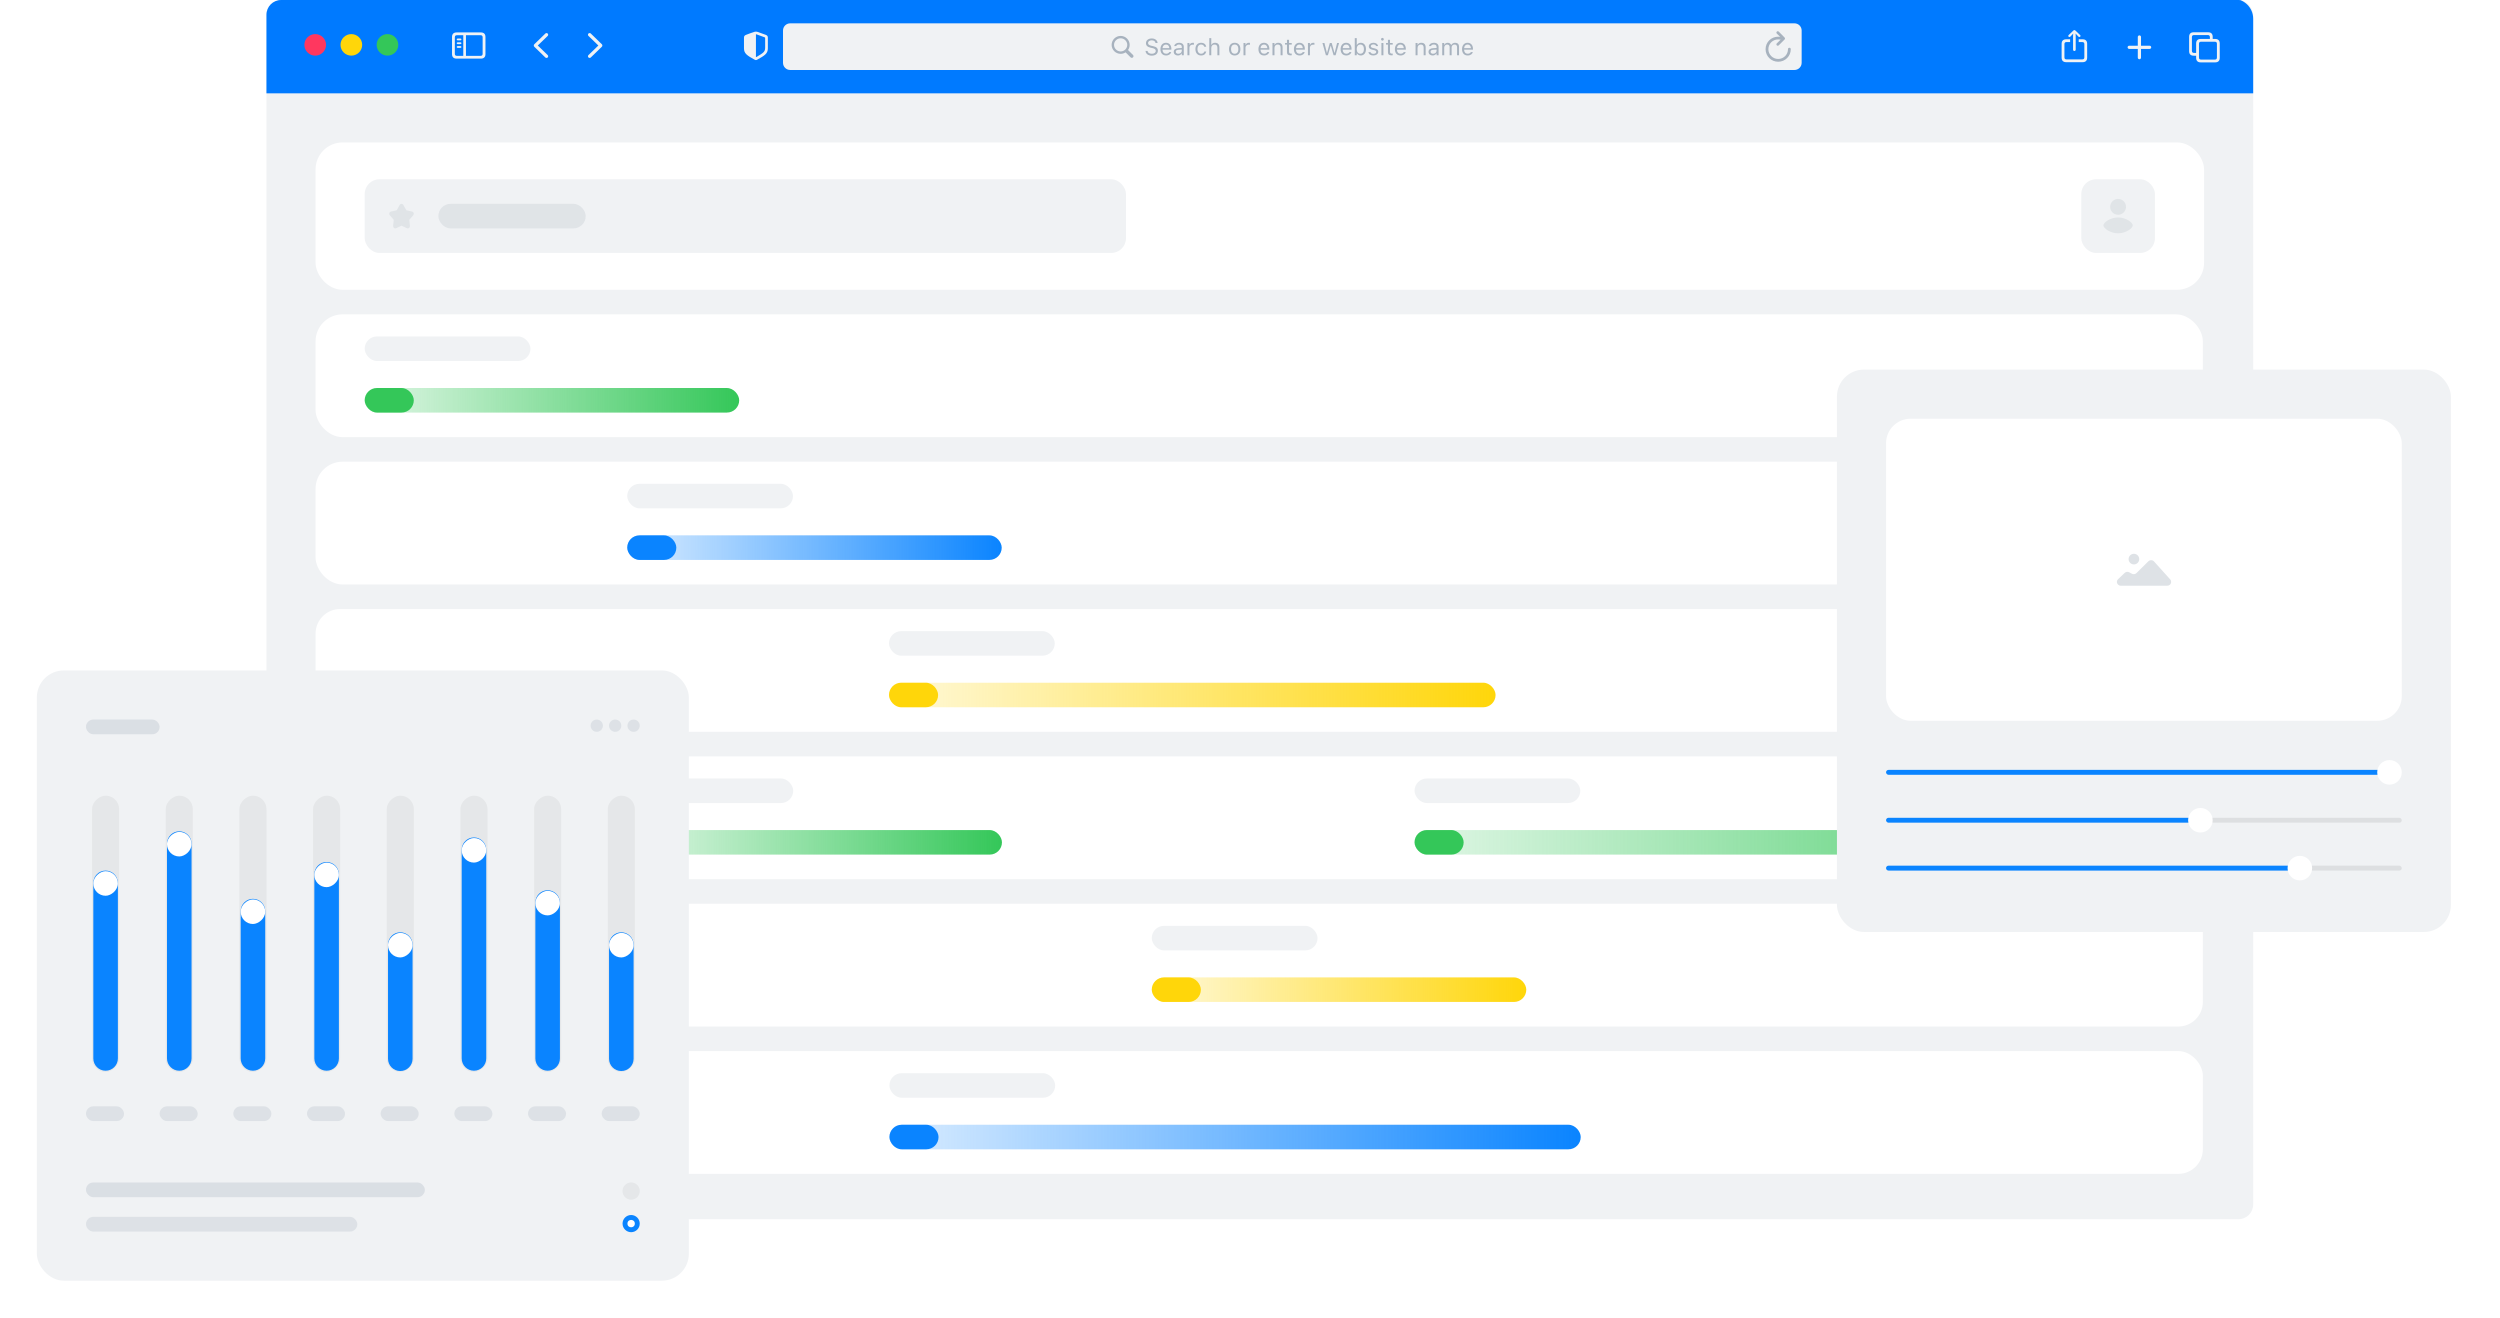 <svg width="2036" height="1073" viewBox="0 0 2036 1073" fill="none" xmlns="http://www.w3.org/2000/svg">
<g clip-path="url(#clip0)">
<rect x="217" width="1618" height="992.934" rx="12" fill="#F0F2F4"/>
<g clip-path="url(#clip1)">
<path d="M196 15.289C196 6.293 203.338 -1 212.39 -1H1818.61C1827.67 -1 1835 6.293 1835 15.289V76H196V15.289Z" fill="#007AFF"/>
<path d="M315.551 45.308C320.425 45.308 324.377 41.382 324.377 36.538C324.377 31.695 320.425 27.769 315.551 27.769C310.677 27.769 306.726 31.695 306.726 36.538C306.726 41.382 310.677 45.308 315.551 45.308Z" fill="#34C759"/>
<path d="M286.133 45.308C291.007 45.308 294.958 41.382 294.958 36.538C294.958 31.695 291.007 27.769 286.133 27.769C281.258 27.769 277.307 31.695 277.307 36.538C277.307 41.382 281.258 45.308 286.133 45.308Z" fill="#FFD60A"/>
<path d="M256.715 45.308C261.589 45.308 265.54 41.382 265.54 36.538C265.54 31.695 261.589 27.769 256.715 27.769C251.84 27.769 247.889 31.695 247.889 36.538C247.889 41.382 251.84 45.308 256.715 45.308Z" fill="#FF375F"/>
<path d="M1742.33 48.253C1743.05 48.253 1743.64 47.66 1743.64 46.986V39.838H1750.66C1751.35 39.838 1751.95 39.256 1751.95 38.536C1751.95 37.828 1751.35 37.235 1750.66 37.235H1743.64V30.087C1743.64 29.402 1743.05 28.82 1742.33 28.82C1741.63 28.82 1741.02 29.402 1741.02 30.087V37.235H1734.01C1733.33 37.235 1732.71 37.828 1732.71 38.536C1732.71 39.256 1733.33 39.838 1734.01 39.838H1741.02V46.986C1741.02 47.66 1741.63 48.253 1742.33 48.253Z" fill="#F0F2F4"/>
<path d="M1786.59 45.365H1788.53V47.089C1788.53 49.532 1789.84 50.811 1792.31 50.811H1803.98C1806.45 50.811 1807.76 49.532 1807.76 47.089V35.431C1807.76 32.987 1806.45 31.709 1803.98 31.709H1802.02V29.996C1802.02 27.552 1800.73 26.273 1798.24 26.273H1786.59C1784.09 26.273 1782.81 27.552 1782.81 29.996V41.642C1782.81 44.097 1784.09 45.365 1786.59 45.365ZM1786.74 43.093C1785.68 43.093 1785.09 42.544 1785.09 41.437V30.201C1785.09 29.094 1785.68 28.557 1786.74 28.557H1798.09C1799.14 28.557 1799.73 29.094 1799.73 30.201V31.709H1792.31C1789.84 31.709 1788.53 32.987 1788.53 35.431V43.093H1786.74ZM1792.48 48.528C1791.42 48.528 1790.84 47.98 1790.84 46.883V35.636C1790.84 34.54 1791.42 33.992 1792.48 33.992H1803.82C1804.88 33.992 1805.46 34.54 1805.46 35.636V46.883C1805.46 47.98 1804.88 48.528 1803.82 48.528H1792.48Z" fill="#F0F2F4"/>
<path d="M371.904 47.751H391.567C394.061 47.751 395.359 46.472 395.359 44.029V30.133C395.359 27.689 394.061 26.41 391.567 26.41H371.904C369.423 26.41 368.124 27.678 368.124 30.133V44.029C368.124 46.472 369.423 47.751 371.904 47.751ZM372.054 45.479C370.997 45.479 370.411 44.931 370.411 43.823V30.338C370.411 29.231 370.997 28.683 372.054 28.683H377.295V45.479H372.054ZM391.417 28.683C392.475 28.683 393.06 29.231 393.06 30.338V43.823C393.06 44.931 392.475 45.479 391.417 45.479H379.466V28.683H391.417ZM375.042 32.862C375.457 32.862 375.801 32.508 375.801 32.12C375.801 31.731 375.457 31.389 375.042 31.389H372.687C372.272 31.389 371.928 31.731 371.928 32.12C371.928 32.508 372.272 32.862 372.687 32.862H375.042ZM375.042 35.933C375.457 35.933 375.801 35.591 375.801 35.191C375.801 34.803 375.457 34.46 375.042 34.46H372.687C372.272 34.46 371.928 34.803 371.928 35.191C371.928 35.591 372.272 35.933 372.687 35.933H375.042ZM375.042 38.993C375.457 38.993 375.801 38.662 375.801 38.263C375.801 37.874 375.457 37.543 375.042 37.543H372.687C372.272 37.543 371.928 37.874 371.928 38.263C371.928 38.662 372.272 38.993 372.687 38.993H375.042Z" fill="#F0F2F4"/>
<path d="M1461.39 19H643.564C640.314 19 637.68 21.617 637.68 24.846V51.154C637.68 54.383 640.314 57 643.564 57H1461.39C1464.64 57 1467.27 54.383 1467.27 51.154V24.846C1467.27 21.617 1464.64 19 1461.39 19Z" fill="#F0F2F4"/>
<path d="M912.652 43.843C914.136 43.843 915.528 43.398 916.685 42.637L920.774 46.71C921.045 46.97 921.391 47.1 921.764 47.1C922.539 47.1 923.109 46.497 923.109 45.736C923.109 45.383 922.988 45.04 922.726 44.78L918.665 40.726C919.505 39.548 920.001 38.101 920.001 36.542C920.001 32.525 916.694 29.241 912.652 29.241C908.619 29.241 905.303 32.525 905.303 36.542C905.303 40.559 908.608 43.843 912.652 43.843ZM912.652 41.895C909.692 41.895 907.264 39.483 907.264 36.542C907.264 33.61 909.692 31.189 912.652 31.189C915.611 31.189 918.04 33.61 918.04 36.542C918.04 39.483 915.611 41.895 912.652 41.895Z" fill="#A7B2BE"/>
<path d="M937.995 45.328C941.002 45.328 942.973 43.769 942.973 41.264V41.255C942.973 39.325 941.861 38.203 939.052 37.581L937.557 37.247C935.727 36.848 934.989 36.125 934.989 35.058V35.048C934.989 33.648 936.288 32.859 937.968 32.85C939.724 32.84 940.843 33.712 941.03 34.891L941.049 35.011H942.73L942.72 34.881C942.58 32.887 940.703 31.31 938.015 31.31C935.233 31.31 933.281 32.877 933.271 35.095V35.104C933.271 37.043 934.439 38.277 937.136 38.871L938.631 39.195C940.48 39.604 941.255 40.364 941.255 41.478V41.487C941.255 42.851 939.919 43.788 938.09 43.788C936.148 43.788 934.746 42.943 934.626 41.608L934.617 41.505H932.936L932.944 41.608C933.141 43.788 935.046 45.328 937.995 45.328ZM949.676 45.189C952.049 45.189 953.486 43.853 953.831 42.498L953.85 42.424H952.225L952.188 42.507C951.918 43.11 951.076 43.751 949.714 43.751C947.921 43.751 946.772 42.544 946.725 40.476H953.971V39.845C953.971 36.858 952.309 34.835 949.574 34.835C946.839 34.835 945.065 36.95 945.065 40.04V40.049C945.065 43.185 946.8 45.189 949.676 45.189ZM949.564 36.273C951.048 36.273 952.15 37.21 952.319 39.186H946.755C946.931 37.284 948.071 36.273 949.564 36.273ZM959.256 45.189C960.609 45.189 961.665 44.604 962.299 43.537H962.449V45.012H964.073V38.166C964.073 36.087 962.701 34.835 960.246 34.835C958.098 34.835 956.567 35.893 956.305 37.461L956.296 37.516H957.92L957.931 37.488C958.191 36.709 958.985 36.264 960.19 36.264C961.693 36.264 962.449 36.932 962.449 38.166V39.075L959.563 39.251C957.22 39.39 955.895 40.42 955.895 42.201V42.22C955.895 44.038 957.342 45.189 959.256 45.189ZM957.557 42.183V42.164C957.557 41.171 958.229 40.633 959.761 40.541L962.449 40.373V41.283C962.449 42.711 961.245 43.788 959.593 43.788C958.425 43.788 957.557 43.194 957.557 42.183ZM967.043 45.012H968.667V38.815C968.667 37.349 969.769 36.375 971.319 36.375C971.673 36.375 971.982 36.412 972.318 36.468V34.9C972.159 34.872 971.815 34.835 971.506 34.835C970.142 34.835 969.199 35.447 968.817 36.496H968.667V35.011H967.043V45.012ZM978.163 45.189C980.581 45.189 981.934 43.899 982.346 42.09L982.364 41.988L980.759 41.997L980.74 42.053C980.366 43.166 979.507 43.76 978.154 43.76C976.361 43.76 975.204 42.285 975.204 39.984V39.965C975.204 37.711 976.342 36.264 978.154 36.264C979.602 36.264 980.497 37.062 980.749 38.045L980.759 38.073H982.374L982.364 38.017C982.065 36.236 980.6 34.835 978.154 34.835C975.334 34.835 973.541 36.858 973.541 39.965V39.984C973.541 43.157 975.343 45.189 978.163 45.189ZM984.84 45.012H986.463V39.093C986.463 37.34 987.481 36.264 989.088 36.264C990.694 36.264 991.439 37.126 991.439 38.926V45.012H993.065V38.537C993.065 36.162 991.804 34.835 989.545 34.835C988.061 34.835 987.116 35.457 986.613 36.514H986.463V31.041H984.84V45.012ZM1005.54 45.189C1008.4 45.189 1010.18 43.222 1010.18 40.021V40.002C1010.18 36.792 1008.4 34.835 1005.54 34.835C1002.67 34.835 1000.9 36.792 1000.9 40.002V40.021C1000.9 43.222 1002.67 45.189 1005.54 45.189ZM1005.54 43.76C1003.63 43.76 1002.56 42.377 1002.56 40.021V40.002C1002.56 37.637 1003.63 36.264 1005.54 36.264C1007.44 36.264 1008.52 37.637 1008.52 40.002V40.021C1008.52 42.377 1007.44 43.76 1005.54 43.76ZM1012.7 45.012H1014.32V38.815C1014.32 37.349 1015.43 36.375 1016.98 36.375C1017.33 36.375 1017.64 36.412 1017.97 36.468V34.9C1017.82 34.872 1017.47 34.835 1017.16 34.835C1015.8 34.835 1014.86 35.447 1014.47 36.496H1014.32V35.011H1012.7V45.012ZM1029.49 45.189C1031.86 45.189 1033.3 43.853 1033.64 42.498L1033.66 42.424H1032.04L1032 42.507C1031.73 43.11 1030.89 43.751 1029.52 43.751C1027.73 43.751 1026.58 42.544 1026.54 40.476H1033.78V39.845C1033.78 36.858 1032.12 34.835 1029.38 34.835C1026.65 34.835 1024.87 36.95 1024.87 40.04V40.049C1024.87 43.185 1026.61 45.189 1029.49 45.189ZM1029.38 36.273C1030.86 36.273 1031.96 37.21 1032.13 39.186H1026.56C1026.74 37.284 1027.88 36.273 1029.38 36.273ZM1036.3 45.012H1037.93V39.093C1037.93 37.34 1038.95 36.264 1040.55 36.264C1042.16 36.264 1042.91 37.126 1042.91 38.926V45.012H1044.53V38.537C1044.53 36.162 1043.27 34.835 1041.01 34.835C1039.52 34.835 1038.58 35.457 1038.08 36.514H1037.93V35.011H1036.3V45.012ZM1051.05 45.086C1051.36 45.086 1051.67 45.049 1051.99 44.994V43.621C1051.69 43.648 1051.53 43.658 1051.24 43.658C1050.2 43.658 1049.79 43.185 1049.79 42.006V36.347H1051.99V35.011H1049.79V32.423H1048.1V35.011H1046.52V36.347H1048.1V42.415C1048.1 44.326 1048.97 45.086 1051.05 45.086ZM1058.38 45.189C1060.75 45.189 1062.19 43.853 1062.53 42.498L1062.55 42.424H1060.93L1060.89 42.507C1060.62 43.11 1059.78 43.751 1058.41 43.751C1056.62 43.751 1055.47 42.544 1055.43 40.476H1062.67V39.845C1062.67 36.858 1061.01 34.835 1058.27 34.835C1055.54 34.835 1053.76 36.95 1053.76 40.04V40.049C1053.76 43.185 1055.5 45.189 1058.38 45.189ZM1058.26 36.273C1059.75 36.273 1060.85 37.21 1061.02 39.186H1055.45C1055.63 37.284 1056.77 36.273 1058.26 36.273ZM1065.19 45.012H1066.82V38.815C1066.82 37.349 1067.92 36.375 1069.47 36.375C1069.82 36.375 1070.13 36.412 1070.47 36.468V34.9C1070.31 34.872 1069.96 34.835 1069.66 34.835C1068.29 34.835 1067.35 35.447 1066.97 36.496H1066.82V35.011H1065.19V45.012ZM1079.81 45.012H1081.44L1083.68 37.275H1083.83L1086.08 45.012H1087.71L1090.53 35.011H1088.92L1086.94 43.008H1086.79L1084.54 35.011H1083L1080.75 43.008H1080.6L1078.62 35.011H1076.99L1079.81 45.012ZM1096.41 45.189C1098.78 45.189 1100.22 43.853 1100.57 42.498L1100.59 42.424H1098.96L1098.93 42.507C1098.66 43.11 1097.81 43.751 1096.45 43.751C1094.66 43.751 1093.51 42.544 1093.46 40.476H1100.71V39.845C1100.71 36.858 1099.05 34.835 1096.31 34.835C1093.57 34.835 1091.8 36.95 1091.8 40.04V40.049C1091.8 43.185 1093.54 45.189 1096.41 45.189ZM1096.3 36.273C1097.79 36.273 1098.89 37.21 1099.06 39.186H1093.49C1093.67 37.284 1094.81 36.273 1096.3 36.273ZM1108.23 45.189C1110.78 45.189 1112.45 43.138 1112.45 40.021V40.002C1112.45 36.867 1110.79 34.835 1108.23 34.835C1106.85 34.835 1105.65 35.522 1105.1 36.589H1104.95V31.041H1103.32V45.012H1104.95V43.417H1105.1C1105.71 44.53 1106.83 45.189 1108.23 45.189ZM1107.86 43.76C1106.03 43.76 1104.91 42.331 1104.91 40.021V40.002C1104.91 37.693 1106.03 36.264 1107.86 36.264C1109.7 36.264 1110.79 37.674 1110.79 40.002V40.021C1110.79 42.35 1109.7 43.76 1107.86 43.76ZM1118.43 45.189C1120.72 45.189 1122.46 43.955 1122.46 42.173V42.155C1122.46 40.726 1121.55 39.91 1119.65 39.455L1118.1 39.084C1116.92 38.796 1116.41 38.37 1116.41 37.693V37.674C1116.41 36.792 1117.29 36.18 1118.49 36.18C1119.7 36.18 1120.48 36.728 1120.7 37.516H1122.3C1122.07 35.883 1120.61 34.835 1118.5 34.835C1116.36 34.835 1114.75 36.087 1114.75 37.748V37.757C1114.75 39.195 1115.6 40.012 1117.49 40.457L1119.05 40.828C1120.29 41.125 1120.8 41.598 1120.8 42.275V42.294C1120.8 43.203 1119.84 43.843 1118.49 43.843C1117.2 43.843 1116.39 43.296 1116.12 42.461H1114.46C1114.65 44.112 1116.19 45.189 1118.43 45.189ZM1125.84 33.082C1126.46 33.082 1126.96 32.581 1126.96 31.968C1126.96 31.356 1126.46 30.855 1125.84 30.855C1125.23 30.855 1124.72 31.356 1124.72 31.968C1124.72 32.581 1125.23 33.082 1125.84 33.082ZM1125.02 45.012H1126.65V35.011H1125.02V45.012ZM1133.29 45.086C1133.6 45.086 1133.91 45.049 1134.23 44.994V43.621C1133.93 43.648 1133.77 43.658 1133.48 43.658C1132.43 43.658 1132.02 43.185 1132.02 42.006V36.347H1134.23V35.011H1132.02V32.423H1130.34V35.011H1128.76V36.347H1130.34V42.415C1130.34 44.326 1131.21 45.086 1133.29 45.086ZM1140.61 45.189C1142.99 45.189 1144.42 43.853 1144.77 42.498L1144.79 42.424H1143.16L1143.13 42.507C1142.85 43.11 1142.01 43.751 1140.65 43.751C1138.86 43.751 1137.71 42.544 1137.66 40.476H1144.91V39.845C1144.91 36.858 1143.25 34.835 1140.51 34.835C1137.78 34.835 1136 36.95 1136 40.04V40.049C1136 43.185 1137.74 45.189 1140.61 45.189ZM1140.5 36.273C1141.99 36.273 1143.09 37.21 1143.26 39.186H1137.69C1137.87 37.284 1139.01 36.273 1140.5 36.273ZM1152.83 45.012H1154.45V39.093C1154.45 37.34 1155.47 36.264 1157.08 36.264C1158.68 36.264 1159.43 37.126 1159.43 38.926V45.012H1161.05V38.537C1161.05 36.162 1159.79 34.835 1157.53 34.835C1156.05 34.835 1155.1 35.457 1154.6 36.514H1154.45V35.011H1152.83V45.012ZM1166.76 45.189C1168.11 45.189 1169.17 44.604 1169.8 43.537H1169.95V45.012H1171.58V38.166C1171.58 36.087 1170.2 34.835 1167.75 34.835C1165.6 34.835 1164.07 35.893 1163.81 37.461L1163.8 37.516H1165.42L1165.43 37.488C1165.69 36.709 1166.49 36.264 1167.69 36.264C1169.19 36.264 1169.95 36.932 1169.95 38.166V39.075L1167.07 39.251C1164.72 39.39 1163.4 40.42 1163.4 42.201V42.22C1163.4 44.038 1164.84 45.189 1166.76 45.189ZM1165.06 42.183V42.164C1165.06 41.171 1165.73 40.633 1167.26 40.541L1169.95 40.373V41.283C1169.95 42.711 1168.75 43.788 1167.09 43.788C1165.93 43.788 1165.06 43.194 1165.06 42.183ZM1174.54 45.012H1176.17V38.815C1176.17 37.405 1177.17 36.264 1178.48 36.264C1179.75 36.264 1180.58 37.034 1180.58 38.221V45.012H1182.2V38.583C1182.2 37.312 1183.13 36.264 1184.53 36.264C1185.95 36.264 1186.63 36.997 1186.63 38.472V45.012H1188.25V38.101C1188.25 36.004 1187.1 34.835 1185.05 34.835C1183.66 34.835 1182.51 35.531 1181.97 36.589H1181.82C1181.35 35.549 1180.4 34.835 1179.04 34.835C1177.72 34.835 1176.77 35.457 1176.32 36.533H1176.17V35.011H1174.54V45.012ZM1195.29 45.189C1197.66 45.189 1199.1 43.853 1199.45 42.498L1199.46 42.424H1197.84L1197.8 42.507C1197.53 43.11 1196.69 43.751 1195.33 43.751C1193.53 43.751 1192.39 42.544 1192.34 40.476H1199.59V39.845C1199.59 36.858 1197.92 34.835 1195.19 34.835C1192.45 34.835 1190.68 36.95 1190.68 40.04V40.049C1190.68 43.185 1192.42 45.189 1195.29 45.189ZM1195.18 36.273C1196.66 36.273 1197.77 37.21 1197.93 39.186H1192.37C1192.55 37.284 1193.68 36.273 1195.18 36.273Z" fill="#A7B2BE"/>
<path d="M615.616 48.962C615.824 48.962 616.134 48.893 616.421 48.733C623.04 45.159 625.338 43.504 625.338 39.347V30.726C625.338 29.356 624.798 28.865 623.649 28.374C622.374 27.838 618.087 26.353 616.834 25.931C616.455 25.805 616.008 25.725 615.616 25.725C615.225 25.725 614.778 25.828 614.398 25.931C613.145 26.285 608.859 27.849 607.584 28.374C606.435 28.854 605.895 29.356 605.895 30.726V39.347C605.895 43.504 608.204 45.136 614.8 48.733C615.099 48.893 615.409 48.962 615.616 48.962ZM616.237 28.032C617.742 28.625 621.017 29.779 622.741 30.384C623.062 30.509 623.143 30.681 623.143 31.092V38.925C623.143 42.27 621.454 43.172 616.271 46.278C615.95 46.472 615.788 46.541 615.628 46.541V27.906C615.788 27.906 615.96 27.94 616.237 28.032Z" fill="#F0F2F4"/>
<path d="M1447.82 37.235C1448.15 37.235 1448.42 37.132 1448.62 36.915L1453.33 32.199C1453.59 31.948 1453.7 31.674 1453.7 31.355C1453.7 31.046 1453.58 30.749 1453.33 30.521L1448.62 25.76C1448.42 25.531 1448.15 25.417 1447.82 25.417C1447.2 25.417 1446.7 25.931 1446.7 26.559C1446.7 26.867 1446.82 27.118 1447.01 27.335L1449.76 30.007C1449.22 29.927 1448.67 29.882 1448.12 29.882C1442.43 29.882 1437.88 34.403 1437.88 40.067C1437.88 45.73 1442.46 50.286 1448.15 50.286C1453.85 50.286 1458.42 45.73 1458.42 40.067C1458.42 39.382 1457.94 38.891 1457.25 38.891C1456.58 38.891 1456.14 39.382 1456.14 40.067C1456.14 44.474 1452.59 48.014 1448.15 48.014C1443.73 48.014 1440.16 44.474 1440.16 40.067C1440.16 35.625 1443.69 32.108 1448.12 32.108C1448.86 32.108 1449.55 32.165 1450.16 32.268L1447.02 35.351C1446.82 35.556 1446.7 35.808 1446.7 36.116C1446.7 36.744 1447.2 37.235 1447.82 37.235Z" fill="#A7B2BE"/>
<path d="M1689.39 41.528C1689.98 41.528 1690.45 41.049 1690.45 40.478V28.991L1690.38 27.301L1691.09 28.135L1692.69 29.836C1692.88 30.041 1693.13 30.144 1693.4 30.144C1693.93 30.144 1694.37 29.767 1694.37 29.231C1694.37 28.945 1694.25 28.74 1694.06 28.546L1690.2 24.858C1689.94 24.584 1689.67 24.492 1689.39 24.492C1689.1 24.492 1688.85 24.584 1688.57 24.858L1684.71 28.546C1684.52 28.74 1684.4 28.945 1684.4 29.231C1684.4 29.767 1684.83 30.144 1685.36 30.144C1685.62 30.144 1685.9 30.041 1686.08 29.836L1687.69 28.135L1688.41 27.29L1688.31 28.991V40.478C1688.31 41.049 1688.79 41.528 1689.39 41.528ZM1682.76 50.651H1696C1698.5 50.651 1699.78 49.373 1699.78 46.929V35.705C1699.78 33.261 1698.5 31.983 1696 31.983H1692.9V34.255H1695.85C1696.9 34.255 1697.5 34.803 1697.5 35.899V46.724C1697.5 47.82 1696.9 48.368 1695.85 48.368H1682.91C1681.85 48.368 1681.27 47.82 1681.27 46.724V35.899C1681.27 34.803 1681.85 34.255 1682.91 34.255H1685.9V31.983H1682.76C1680.28 31.983 1678.98 33.25 1678.98 35.705V46.929C1678.98 49.373 1680.28 50.651 1682.76 50.651Z" fill="#F0F2F4"/>
<path d="M444.117 46.803L435.177 38.114C434.867 37.806 434.707 37.463 434.707 37.064C434.707 36.664 434.867 36.299 435.189 36.002L444.129 27.324C444.382 27.073 444.704 26.936 445.072 26.936C445.841 26.936 446.439 27.529 446.439 28.283C446.439 28.649 446.29 29.003 446.025 29.265L437.981 37.052L446.025 44.862C446.29 45.125 446.439 45.468 446.439 45.844C446.439 46.598 445.841 47.192 445.072 47.192C444.704 47.192 444.382 47.055 444.117 46.803Z" fill="#F0F2F4"/>
<path d="M480.201 47.18C480.579 47.18 480.89 47.043 481.155 46.792L490.095 38.114C490.405 37.794 490.565 37.463 490.565 37.052C490.565 36.653 490.417 36.299 490.095 36.002L481.155 27.312C480.89 27.061 480.579 26.924 480.201 26.924C479.431 26.924 478.833 27.518 478.833 28.272C478.833 28.637 478.994 28.991 479.247 29.254L487.303 37.064L479.247 44.851C478.982 45.125 478.833 45.456 478.833 45.833C478.833 46.587 479.431 47.18 480.201 47.18Z" fill="#F0F2F4"/>
</g>
<rect x="257" y="256" width="1537" height="100" rx="22" fill="white"/>
<rect x="257" y="376" width="1537" height="100" rx="22" fill="white"/>
<rect x="257" y="496" width="1537" height="100" rx="20" fill="white"/>
<rect x="257" y="616" width="1537" height="100" rx="20" fill="white"/>
<rect x="257" y="736" width="1537" height="100" rx="20" fill="white"/>
<rect x="257" y="856" width="1537" height="100" rx="20" fill="white"/>
<rect x="297" y="316" width="305" height="20" rx="10" fill="url(#paint0_linear)"/>
<rect x="297" y="316" width="40" height="20" rx="10" fill="#34C759"/>
<rect x="297" y="274" width="135" height="20" rx="10" fill="#F0F2F4"/>
<rect x="511" y="676" width="305" height="20" rx="10" fill="url(#paint1_linear)"/>
<rect x="511" y="634" width="135" height="20" rx="10" fill="#F0F2F4"/>
<rect x="510.804" y="436" width="305" height="20" rx="10" fill="url(#paint2_linear)"/>
<rect x="510.804" y="436" width="40" height="20" rx="10" fill="#0A84FF"/>
<rect x="510.804" y="394" width="135" height="20" rx="10" fill="#F0F2F4"/>
<rect x="1152" y="676" width="622" height="20" rx="10" fill="url(#paint3_linear)"/>
<rect x="1152" y="676" width="40" height="20" rx="10" fill="#34C759"/>
<rect x="1152" y="634" width="135" height="20" rx="10" fill="#F0F2F4"/>
<rect x="938" y="796" width="305" height="20" rx="10" fill="url(#paint4_linear)"/>
<rect x="938" y="796" width="40" height="20" rx="10" fill="#FFD60A"/>
<rect x="938" y="754" width="135" height="20" rx="10" fill="#F0F2F4"/>
<rect x="724.345" y="916" width="563" height="20" rx="10" fill="url(#paint5_linear)"/>
<rect x="724.345" y="916" width="40" height="20" rx="10" fill="#0A84FF"/>
<rect x="724.345" y="874" width="135" height="20" rx="10" fill="#F0F2F4"/>
<rect x="724" y="556" width="494" height="20" rx="10" fill="url(#paint6_linear)"/>
<rect x="724" y="556" width="40" height="20" rx="10" fill="#FFD60A"/>
<rect x="724" y="514" width="135" height="20" rx="10" fill="#F0F2F4"/>
<rect x="257" y="116" width="1538" height="120" rx="22" fill="white"/>
<rect x="1695" y="146" width="60" height="60" rx="12" fill="#F0F2F4"/>
<path fill-rule="evenodd" clip-rule="evenodd" d="M1724.97 177.095C1731.58 177.095 1736.94 181.358 1736.94 183.548C1736.94 185.737 1731.58 190 1724.97 190C1718.36 190 1713 185.737 1713 183.548C1713 181.358 1718.36 177.095 1724.97 177.095ZM1724.97 162C1728.54 162 1731.43 164.89 1731.43 168.456C1731.43 172.021 1728.54 174.912 1724.97 174.912C1721.4 174.912 1718.51 172.021 1718.51 168.456C1718.51 164.89 1721.4 162 1724.97 162Z" fill="#E0E4E7"/>
<rect x="297" y="146" width="620" height="60" rx="12" fill="#F0F2F4"/>
<g opacity="0.9">
<rect x="357" y="166" width="120" height="20" rx="10" fill="#DEE2E6"/>
</g>
<path fill-rule="evenodd" clip-rule="evenodd" d="M327 183.807L322.597 185.844C321.721 186.249 320.695 185.838 320.306 184.924C320.183 184.635 320.134 184.317 320.166 184.003L320.664 179.01L317.445 175.276C316.804 174.532 316.863 173.388 317.576 172.72C317.802 172.509 318.077 172.363 318.374 172.297L323.084 171.248L325.497 166.903C325.977 166.038 327.04 165.743 327.87 166.244C328.132 166.402 328.351 166.63 328.503 166.903L330.916 171.248L335.626 172.297C336.564 172.506 337.162 173.467 336.961 174.445C336.898 174.754 336.758 175.041 336.555 175.276L333.336 179.01L333.834 184.003C333.933 184.997 333.24 185.886 332.287 185.99C331.985 186.023 331.68 185.972 331.402 185.844L327 183.807Z" fill="#E0E4E7"/>
</g>
<g filter="url(#filter0_d)">
<rect x="10" y="556" width="531" height="497" rx="22" fill="#F0F2F4"/>
<circle cx="494" cy="980" r="7" fill="black" fill-opacity="0.05"/>
<rect x="470" y="911" width="31" height="12" rx="6" fill="#A7B2BE" fill-opacity="0.25"/>
<rect x="50" y="911" width="31" height="12" rx="6" fill="#A7B2BE" fill-opacity="0.25"/>
<rect x="110" y="911" width="31" height="12" rx="6" fill="#A7B2BE" fill-opacity="0.25"/>
<rect x="170" y="911" width="31" height="12" rx="6" fill="#A7B2BE" fill-opacity="0.25"/>
<rect x="230" y="911" width="31" height="12" rx="6" fill="#A7B2BE" fill-opacity="0.25"/>
<rect x="290" y="911" width="31" height="12" rx="6" fill="#A7B2BE" fill-opacity="0.25"/>
<rect x="350" y="911" width="31" height="12" rx="6" fill="#A7B2BE" fill-opacity="0.25"/>
<rect x="410" y="911" width="31" height="12" rx="6" fill="#A7B2BE" fill-opacity="0.25"/>
<rect x="55" y="883" width="225" height="22" rx="11" transform="rotate(-90 55 883)" fill="black" fill-opacity="0.05"/>
<path d="M66 882C60.477 882 56 877.523 56 872L56 729C56 723.477 60.477 719 66 719V719C71.523 719 76 723.477 76 729L76 872C76 877.523 71.523 882 66 882V882Z" fill="#0A84FF"/>
<g filter="url(#filter1_d)">
<rect x="56" y="739" width="20" height="20" rx="10" transform="rotate(-90 56 739)" fill="white"/>
</g>
<rect x="115" y="883" width="225" height="22" rx="11" transform="rotate(-90 115 883)" fill="black" fill-opacity="0.05"/>
<path d="M126 882C120.477 882 116 877.523 116 872L116 697C116 691.477 120.477 687 126 687V687C131.523 687 136 691.477 136 697V872C136 877.523 131.523 882 126 882V882Z" fill="#0A84FF"/>
<g filter="url(#filter2_d)">
<rect x="116" y="707" width="20" height="20" rx="10" transform="rotate(-90 116 707)" fill="white"/>
</g>
<rect x="175" y="883" width="225" height="22" rx="11" transform="rotate(-90 175 883)" fill="black" fill-opacity="0.05"/>
<path d="M186 882C180.477 882 176 877.523 176 872V752C176 746.477 180.477 742 186 742V742C191.523 742 196 746.477 196 752V872C196 877.523 191.523 882 186 882V882Z" fill="#0A84FF"/>
<g filter="url(#filter3_d)">
<rect x="176" y="762" width="20" height="20" rx="10" transform="rotate(-90 176 762)" fill="white"/>
</g>
<rect x="235" y="883" width="225" height="22" rx="11" transform="rotate(-90 235 883)" fill="black" fill-opacity="0.05"/>
<path d="M246 882C240.477 882 236 877.523 236 872V722C236 716.477 240.477 712 246 712V712C251.523 712 256 716.477 256 722V872C256 877.523 251.523 882 246 882V882Z" fill="#0A84FF"/>
<g filter="url(#filter4_d)">
<rect x="236" y="732" width="20" height="20" rx="10" transform="rotate(-90 236 732)" fill="white"/>
</g>
<rect x="295" y="883" width="225" height="22" rx="11" transform="rotate(-90 295 883)" fill="black" fill-opacity="0.05"/>
<path d="M306 882.25C300.477 882.25 296 877.773 296 872.25V779.25C296 773.727 300.477 769.25 306 769.25V769.25C311.523 769.25 316 773.727 316 779.25V872.25C316 877.773 311.523 882.25 306 882.25V882.25Z" fill="#0A84FF"/>
<g filter="url(#filter5_d)">
<rect x="296" y="789.25" width="20" height="20" rx="10" transform="rotate(-90 296 789.25)" fill="white"/>
</g>
<rect x="355" y="883" width="225" height="22" rx="11" transform="rotate(-90 355 883)" fill="black" fill-opacity="0.05"/>
<path d="M366 882C360.477 882 356 877.523 356 872V702C356 696.477 360.477 692 366 692V692C371.523 692 376 696.477 376 702V872C376 877.523 371.523 882 366 882V882Z" fill="#0A84FF"/>
<g filter="url(#filter6_d)">
<rect x="356" y="712" width="20" height="20" rx="10" transform="rotate(-90 356 712)" fill="white"/>
</g>
<rect x="415" y="883" width="225" height="22" rx="11" transform="rotate(-90 415 883)" fill="black" fill-opacity="0.05"/>
<path d="M426 882C420.477 882 416 877.523 416 872V745C416 739.477 420.477 735 426 735V735C431.523 735 436 739.477 436 745V872C436 877.523 431.523 882 426 882V882Z" fill="#0A84FF"/>
<g filter="url(#filter7_d)">
<rect x="416" y="755" width="20" height="20" rx="10" transform="rotate(-90 416 755)" fill="white"/>
</g>
<rect x="475" y="883" width="225" height="22" rx="11" transform="rotate(-90 475 883)" fill="black" fill-opacity="0.05"/>
<path d="M486 882.25C480.477 882.25 476 877.773 476 872.25V779.25C476 773.727 480.477 769.25 486 769.25V769.25C491.523 769.25 496 773.727 496 779.25V872.25C496 877.773 491.523 882.25 486 882.25V882.25Z" fill="#0A84FF"/>
<g filter="url(#filter8_d)">
<rect x="476" y="789.25" width="20" height="20" rx="10" transform="rotate(-90 476 789.25)" fill="white"/>
</g>
<rect x="50" y="596" width="60" height="12" rx="6" fill="#A7B2BE" fill-opacity="0.29"/>
<path fill-rule="evenodd" clip-rule="evenodd" d="M496 596C498.761 596 501 598.239 501 601C501 603.761 498.761 606 496 606C493.239 606 491 603.761 491 601C491 598.239 493.239 596 496 596ZM481 596C483.761 596 486 598.239 486 601C486 603.761 483.761 606 481 606C478.239 606 476 603.761 476 601C476 598.239 478.239 596 481 596ZM466 596C468.761 596 471 598.239 471 601C471 603.761 468.761 606 466 606C463.239 606 461 603.761 461 601C461 598.239 463.239 596 466 596Z" fill="#A7B2BE" fill-opacity="0.25"/>
<rect x="50" y="1001" width="221" height="12" rx="6" fill="#A7B2BE" fill-opacity="0.25"/>
<rect x="50" y="973" width="276" height="12" rx="6" fill="#A7B2BE" fill-opacity="0.29"/>
<g filter="url(#filter9_d)">
<circle cx="494" cy="1006" r="7" fill="#0A84FF"/>
<circle cx="494" cy="1006" r="3" fill="white"/>
</g>
</g>
<g filter="url(#filter10_d)">
<rect x="1511" y="316" width="500" height="458" rx="22" fill="#F0F2F4"/>
<rect x="1551" y="356" width="420" height="246" rx="20" fill="white"/>
<path fill-rule="evenodd" clip-rule="evenodd" d="M1769.09 472.093C1769.14 472.141 1769.18 472.19 1769.23 472.241L1782.41 486.878C1783.56 488.154 1783.44 490.101 1782.14 491.228C1781.56 491.725 1780.82 492 1780.06 492H1742.14C1740.41 492 1739 490.62 1739 488.919C1739 488.087 1739.34 487.29 1739.95 486.71L1745.33 481.576C1746.32 480.634 1747.81 480.432 1749.02 481.079L1751.21 482.248C1752.44 482.905 1753.96 482.686 1754.94 481.712L1764.64 472.112C1765.87 470.903 1767.86 470.895 1769.09 472.093ZM1752.87 466C1755.26 466 1757.2 467.94 1757.2 470.333C1757.2 472.727 1755.26 474.667 1752.87 474.667C1750.47 474.667 1748.53 472.727 1748.53 470.333C1748.53 467.94 1750.47 466 1752.87 466Z" fill="#DEE2E6"/>
<rect x="1551" y="642" width="414" height="4" rx="2" fill="#0A84FF"/>
<g filter="url(#filter11_d)">
<circle cx="1961" cy="644" r="10" fill="white"/>
</g>
<g filter="url(#filter12_i)">
<rect x="1808" y="681" width="163" height="4" rx="2" fill="black" fill-opacity="0.08"/>
</g>
<rect x="1551" y="681" width="256" height="4" rx="2" fill="#0A84FF"/>
<g filter="url(#filter13_d)">
<circle cx="1807" cy="683" r="10" fill="white"/>
</g>
<g filter="url(#filter14_i)">
<rect x="1885" y="720" width="86" height="4" rx="2" fill="black" fill-opacity="0.08"/>
</g>
<path d="M1551 722C1551 720.895 1551.9 720 1553 720H1888C1889.1 720 1890 720.895 1890 722V722C1890 723.105 1889.1 724 1888 724H1553C1551.9 724 1551 723.105 1551 722V722Z" fill="#0A84FF"/>
<g filter="url(#filter15_d)">
<circle cx="1888" cy="722" r="10" fill="white"/>
</g>
</g>
<defs>
<filter id="filter0_d" x="0" y="516" width="591" height="557" filterUnits="userSpaceOnUse" color-interpolation-filters="sRGB">
<feFlood flood-opacity="0" result="BackgroundImageFix"/>
<feColorMatrix in="SourceAlpha" type="matrix" values="0 0 0 0 0 0 0 0 0 0 0 0 0 0 0 0 0 0 127 0" result="hardAlpha"/>
<feOffset dx="20" dy="-10"/>
<feGaussianBlur stdDeviation="15"/>
<feComposite in2="hardAlpha" operator="out"/>
<feColorMatrix type="matrix" values="0 0 0 0 0 0 0 0 0 0 0 0 0 0 0 0 0 0 0.02 0"/>
<feBlend mode="normal" in2="BackgroundImageFix" result="effect1_dropShadow"/>
<feBlend mode="normal" in="SourceGraphic" in2="effect1_dropShadow" result="shape"/>
</filter>
<filter id="filter1_d" x="54.5" y="718" width="23" height="23" filterUnits="userSpaceOnUse" color-interpolation-filters="sRGB">
<feFlood flood-opacity="0" result="BackgroundImageFix"/>
<feColorMatrix in="SourceAlpha" type="matrix" values="0 0 0 0 0 0 0 0 0 0 0 0 0 0 0 0 0 0 127 0" result="hardAlpha"/>
<feMorphology radius="0.5" operator="dilate" in="SourceAlpha" result="effect1_dropShadow"/>
<feOffset dy="0.5"/>
<feGaussianBlur stdDeviation="0.5"/>
<feColorMatrix type="matrix" values="0 0 0 0 0 0 0 0 0 0 0 0 0 0 0 0 0 0 0.1 0"/>
<feBlend mode="normal" in2="BackgroundImageFix" result="effect1_dropShadow"/>
<feBlend mode="normal" in="SourceGraphic" in2="effect1_dropShadow" result="shape"/>
</filter>
<filter id="filter2_d" x="114.5" y="686" width="23" height="23" filterUnits="userSpaceOnUse" color-interpolation-filters="sRGB">
<feFlood flood-opacity="0" result="BackgroundImageFix"/>
<feColorMatrix in="SourceAlpha" type="matrix" values="0 0 0 0 0 0 0 0 0 0 0 0 0 0 0 0 0 0 127 0" result="hardAlpha"/>
<feMorphology radius="0.5" operator="dilate" in="SourceAlpha" result="effect1_dropShadow"/>
<feOffset dy="0.5"/>
<feGaussianBlur stdDeviation="0.5"/>
<feColorMatrix type="matrix" values="0 0 0 0 0 0 0 0 0 0 0 0 0 0 0 0 0 0 0.1 0"/>
<feBlend mode="normal" in2="BackgroundImageFix" result="effect1_dropShadow"/>
<feBlend mode="normal" in="SourceGraphic" in2="effect1_dropShadow" result="shape"/>
</filter>
<filter id="filter3_d" x="174.5" y="741" width="23" height="23" filterUnits="userSpaceOnUse" color-interpolation-filters="sRGB">
<feFlood flood-opacity="0" result="BackgroundImageFix"/>
<feColorMatrix in="SourceAlpha" type="matrix" values="0 0 0 0 0 0 0 0 0 0 0 0 0 0 0 0 0 0 127 0" result="hardAlpha"/>
<feMorphology radius="0.5" operator="dilate" in="SourceAlpha" result="effect1_dropShadow"/>
<feOffset dy="0.5"/>
<feGaussianBlur stdDeviation="0.5"/>
<feColorMatrix type="matrix" values="0 0 0 0 0 0 0 0 0 0 0 0 0 0 0 0 0 0 0.1 0"/>
<feBlend mode="normal" in2="BackgroundImageFix" result="effect1_dropShadow"/>
<feBlend mode="normal" in="SourceGraphic" in2="effect1_dropShadow" result="shape"/>
</filter>
<filter id="filter4_d" x="234.5" y="711" width="23" height="23" filterUnits="userSpaceOnUse" color-interpolation-filters="sRGB">
<feFlood flood-opacity="0" result="BackgroundImageFix"/>
<feColorMatrix in="SourceAlpha" type="matrix" values="0 0 0 0 0 0 0 0 0 0 0 0 0 0 0 0 0 0 127 0" result="hardAlpha"/>
<feMorphology radius="0.5" operator="dilate" in="SourceAlpha" result="effect1_dropShadow"/>
<feOffset dy="0.5"/>
<feGaussianBlur stdDeviation="0.5"/>
<feColorMatrix type="matrix" values="0 0 0 0 0 0 0 0 0 0 0 0 0 0 0 0 0 0 0.1 0"/>
<feBlend mode="normal" in2="BackgroundImageFix" result="effect1_dropShadow"/>
<feBlend mode="normal" in="SourceGraphic" in2="effect1_dropShadow" result="shape"/>
</filter>
<filter id="filter5_d" x="294.5" y="768.25" width="23" height="23" filterUnits="userSpaceOnUse" color-interpolation-filters="sRGB">
<feFlood flood-opacity="0" result="BackgroundImageFix"/>
<feColorMatrix in="SourceAlpha" type="matrix" values="0 0 0 0 0 0 0 0 0 0 0 0 0 0 0 0 0 0 127 0" result="hardAlpha"/>
<feMorphology radius="0.5" operator="dilate" in="SourceAlpha" result="effect1_dropShadow"/>
<feOffset dy="0.5"/>
<feGaussianBlur stdDeviation="0.5"/>
<feColorMatrix type="matrix" values="0 0 0 0 0 0 0 0 0 0 0 0 0 0 0 0 0 0 0.1 0"/>
<feBlend mode="normal" in2="BackgroundImageFix" result="effect1_dropShadow"/>
<feBlend mode="normal" in="SourceGraphic" in2="effect1_dropShadow" result="shape"/>
</filter>
<filter id="filter6_d" x="354.5" y="691" width="23" height="23" filterUnits="userSpaceOnUse" color-interpolation-filters="sRGB">
<feFlood flood-opacity="0" result="BackgroundImageFix"/>
<feColorMatrix in="SourceAlpha" type="matrix" values="0 0 0 0 0 0 0 0 0 0 0 0 0 0 0 0 0 0 127 0" result="hardAlpha"/>
<feMorphology radius="0.5" operator="dilate" in="SourceAlpha" result="effect1_dropShadow"/>
<feOffset dy="0.5"/>
<feGaussianBlur stdDeviation="0.5"/>
<feColorMatrix type="matrix" values="0 0 0 0 0 0 0 0 0 0 0 0 0 0 0 0 0 0 0.1 0"/>
<feBlend mode="normal" in2="BackgroundImageFix" result="effect1_dropShadow"/>
<feBlend mode="normal" in="SourceGraphic" in2="effect1_dropShadow" result="shape"/>
</filter>
<filter id="filter7_d" x="414.5" y="734" width="23" height="23" filterUnits="userSpaceOnUse" color-interpolation-filters="sRGB">
<feFlood flood-opacity="0" result="BackgroundImageFix"/>
<feColorMatrix in="SourceAlpha" type="matrix" values="0 0 0 0 0 0 0 0 0 0 0 0 0 0 0 0 0 0 127 0" result="hardAlpha"/>
<feMorphology radius="0.5" operator="dilate" in="SourceAlpha" result="effect1_dropShadow"/>
<feOffset dy="0.5"/>
<feGaussianBlur stdDeviation="0.5"/>
<feColorMatrix type="matrix" values="0 0 0 0 0 0 0 0 0 0 0 0 0 0 0 0 0 0 0.1 0"/>
<feBlend mode="normal" in2="BackgroundImageFix" result="effect1_dropShadow"/>
<feBlend mode="normal" in="SourceGraphic" in2="effect1_dropShadow" result="shape"/>
</filter>
<filter id="filter8_d" x="474.5" y="768.25" width="23" height="23" filterUnits="userSpaceOnUse" color-interpolation-filters="sRGB">
<feFlood flood-opacity="0" result="BackgroundImageFix"/>
<feColorMatrix in="SourceAlpha" type="matrix" values="0 0 0 0 0 0 0 0 0 0 0 0 0 0 0 0 0 0 127 0" result="hardAlpha"/>
<feMorphology radius="0.5" operator="dilate" in="SourceAlpha" result="effect1_dropShadow"/>
<feOffset dy="0.5"/>
<feGaussianBlur stdDeviation="0.5"/>
<feColorMatrix type="matrix" values="0 0 0 0 0 0 0 0 0 0 0 0 0 0 0 0 0 0 0.1 0"/>
<feBlend mode="normal" in2="BackgroundImageFix" result="effect1_dropShadow"/>
<feBlend mode="normal" in="SourceGraphic" in2="effect1_dropShadow" result="shape"/>
</filter>
<filter id="filter9_d" x="485.5" y="998" width="17" height="17" filterUnits="userSpaceOnUse" color-interpolation-filters="sRGB">
<feFlood flood-opacity="0" result="BackgroundImageFix"/>
<feColorMatrix in="SourceAlpha" type="matrix" values="0 0 0 0 0 0 0 0 0 0 0 0 0 0 0 0 0 0 127 0" result="hardAlpha"/>
<feMorphology radius="0.5" operator="dilate" in="SourceAlpha" result="effect1_dropShadow"/>
<feOffset dy="0.5"/>
<feGaussianBlur stdDeviation="0.5"/>
<feColorMatrix type="matrix" values="0 0 0 0 0 0 0 0 0 0 0 0 0 0 0 0 0 0 0.1 0"/>
<feBlend mode="normal" in2="BackgroundImageFix" result="effect1_dropShadow"/>
<feBlend mode="normal" in="SourceGraphic" in2="effect1_dropShadow" result="shape"/>
</filter>
<filter id="filter10_d" x="1456" y="261" width="580" height="538" filterUnits="userSpaceOnUse" color-interpolation-filters="sRGB">
<feFlood flood-opacity="0" result="BackgroundImageFix"/>
<feColorMatrix in="SourceAlpha" type="matrix" values="0 0 0 0 0 0 0 0 0 0 0 0 0 0 0 0 0 0 127 0" result="hardAlpha"/>
<feOffset dx="-15" dy="-15"/>
<feGaussianBlur stdDeviation="20"/>
<feComposite in2="hardAlpha" operator="out"/>
<feColorMatrix type="matrix" values="0 0 0 0 0 0 0 0 0 0 0 0 0 0 0 0 0 0 0.02 0"/>
<feBlend mode="normal" in2="BackgroundImageFix" result="effect1_dropShadow"/>
<feBlend mode="normal" in="SourceGraphic" in2="effect1_dropShadow" result="shape"/>
</filter>
<filter id="filter11_d" x="1949" y="632" width="24" height="24" filterUnits="userSpaceOnUse" color-interpolation-filters="sRGB">
<feFlood flood-opacity="0" result="BackgroundImageFix"/>
<feColorMatrix in="SourceAlpha" type="matrix" values="0 0 0 0 0 0 0 0 0 0 0 0 0 0 0 0 0 0 127 0" result="hardAlpha"/>
<feOffset/>
<feGaussianBlur stdDeviation="1"/>
<feColorMatrix type="matrix" values="0 0 0 0 0 0 0 0 0 0 0 0 0 0 0 0 0 0 0.2 0"/>
<feBlend mode="normal" in2="BackgroundImageFix" result="effect1_dropShadow"/>
<feBlend mode="normal" in="SourceGraphic" in2="effect1_dropShadow" result="shape"/>
</filter>
<filter id="filter12_i" x="1808" y="681" width="163" height="4" filterUnits="userSpaceOnUse" color-interpolation-filters="sRGB">
<feFlood flood-opacity="0" result="BackgroundImageFix"/>
<feBlend mode="normal" in="SourceGraphic" in2="BackgroundImageFix" result="shape"/>
<feColorMatrix in="SourceAlpha" type="matrix" values="0 0 0 0 0 0 0 0 0 0 0 0 0 0 0 0 0 0 127 0" result="hardAlpha"/>
<feMorphology radius="1" operator="erode" in="SourceAlpha" result="effect1_innerShadow"/>
<feOffset/>
<feGaussianBlur stdDeviation="0.5"/>
<feComposite in2="hardAlpha" operator="arithmetic" k2="-1" k3="1"/>
<feColorMatrix type="matrix" values="0 0 0 0 0.89 0 0 0 0 0.89 0 0 0 0 0.89 0 0 0 1 0"/>
<feBlend mode="normal" in2="shape" result="effect1_innerShadow"/>
</filter>
<filter id="filter13_d" x="1795" y="671" width="24" height="24" filterUnits="userSpaceOnUse" color-interpolation-filters="sRGB">
<feFlood flood-opacity="0" result="BackgroundImageFix"/>
<feColorMatrix in="SourceAlpha" type="matrix" values="0 0 0 0 0 0 0 0 0 0 0 0 0 0 0 0 0 0 127 0" result="hardAlpha"/>
<feOffset/>
<feGaussianBlur stdDeviation="1"/>
<feColorMatrix type="matrix" values="0 0 0 0 0 0 0 0 0 0 0 0 0 0 0 0 0 0 0.2 0"/>
<feBlend mode="normal" in2="BackgroundImageFix" result="effect1_dropShadow"/>
<feBlend mode="normal" in="SourceGraphic" in2="effect1_dropShadow" result="shape"/>
</filter>
<filter id="filter14_i" x="1885" y="720" width="86" height="4" filterUnits="userSpaceOnUse" color-interpolation-filters="sRGB">
<feFlood flood-opacity="0" result="BackgroundImageFix"/>
<feBlend mode="normal" in="SourceGraphic" in2="BackgroundImageFix" result="shape"/>
<feColorMatrix in="SourceAlpha" type="matrix" values="0 0 0 0 0 0 0 0 0 0 0 0 0 0 0 0 0 0 127 0" result="hardAlpha"/>
<feMorphology radius="1" operator="erode" in="SourceAlpha" result="effect1_innerShadow"/>
<feOffset/>
<feGaussianBlur stdDeviation="0.5"/>
<feComposite in2="hardAlpha" operator="arithmetic" k2="-1" k3="1"/>
<feColorMatrix type="matrix" values="0 0 0 0 0.89 0 0 0 0 0.89 0 0 0 0 0.89 0 0 0 1 0"/>
<feBlend mode="normal" in2="shape" result="effect1_innerShadow"/>
</filter>
<filter id="filter15_d" x="1876" y="710" width="24" height="24" filterUnits="userSpaceOnUse" color-interpolation-filters="sRGB">
<feFlood flood-opacity="0" result="BackgroundImageFix"/>
<feColorMatrix in="SourceAlpha" type="matrix" values="0 0 0 0 0 0 0 0 0 0 0 0 0 0 0 0 0 0 127 0" result="hardAlpha"/>
<feOffset/>
<feGaussianBlur stdDeviation="1"/>
<feColorMatrix type="matrix" values="0 0 0 0 0 0 0 0 0 0 0 0 0 0 0 0 0 0 0.2 0"/>
<feBlend mode="normal" in2="BackgroundImageFix" result="effect1_dropShadow"/>
<feBlend mode="normal" in="SourceGraphic" in2="effect1_dropShadow" result="shape"/>
</filter>
<linearGradient id="paint0_linear" x1="602" y1="326" x2="297" y2="326" gradientUnits="userSpaceOnUse">
<stop stop-color="#34C759"/>
<stop offset="1" stop-color="#34C759" stop-opacity="0.15"/>
</linearGradient>
<linearGradient id="paint1_linear" x1="816" y1="686" x2="511" y2="686" gradientUnits="userSpaceOnUse">
<stop stop-color="#34C759"/>
<stop offset="1" stop-color="#34C759" stop-opacity="0.15"/>
</linearGradient>
<linearGradient id="paint2_linear" x1="816" y1="446.5" x2="510.5" y2="446" gradientUnits="userSpaceOnUse">
<stop stop-color="#4070F4"/>
<stop offset="0" stop-color="#0A84FF"/>
<stop offset="1" stop-color="#0A84FF" stop-opacity="0.15"/>
</linearGradient>
<linearGradient id="paint3_linear" x1="1774" y1="686" x2="1152" y2="686" gradientUnits="userSpaceOnUse">
<stop stop-color="#34C759"/>
<stop offset="1" stop-color="#34C759" stop-opacity="0.15"/>
</linearGradient>
<linearGradient id="paint4_linear" x1="1243" y1="806" x2="938" y2="806" gradientUnits="userSpaceOnUse">
<stop stop-color="#FFD60A"/>
<stop offset="1" stop-color="#FFD60A" stop-opacity="0.15"/>
</linearGradient>
<linearGradient id="paint5_linear" x1="1287" y1="926" x2="724.5" y2="926" gradientUnits="userSpaceOnUse">
<stop stop-color="#0A84FF"/>
<stop offset="1" stop-color="#0A84FF" stop-opacity="0.15"/>
</linearGradient>
<linearGradient id="paint6_linear" x1="1218" y1="566" x2="724" y2="566" gradientUnits="userSpaceOnUse">
<stop stop-color="#FFD60A"/>
<stop offset="1" stop-color="#FFD60A" stop-opacity="0.15"/>
</linearGradient>
<clipPath id="clip0">
<rect x="217" width="1618" height="992.934" rx="12" fill="white"/>
</clipPath>
<clipPath id="clip1">
<rect width="1618" height="76" fill="white" transform="translate(217)"/>
</clipPath>
</defs>
</svg>
